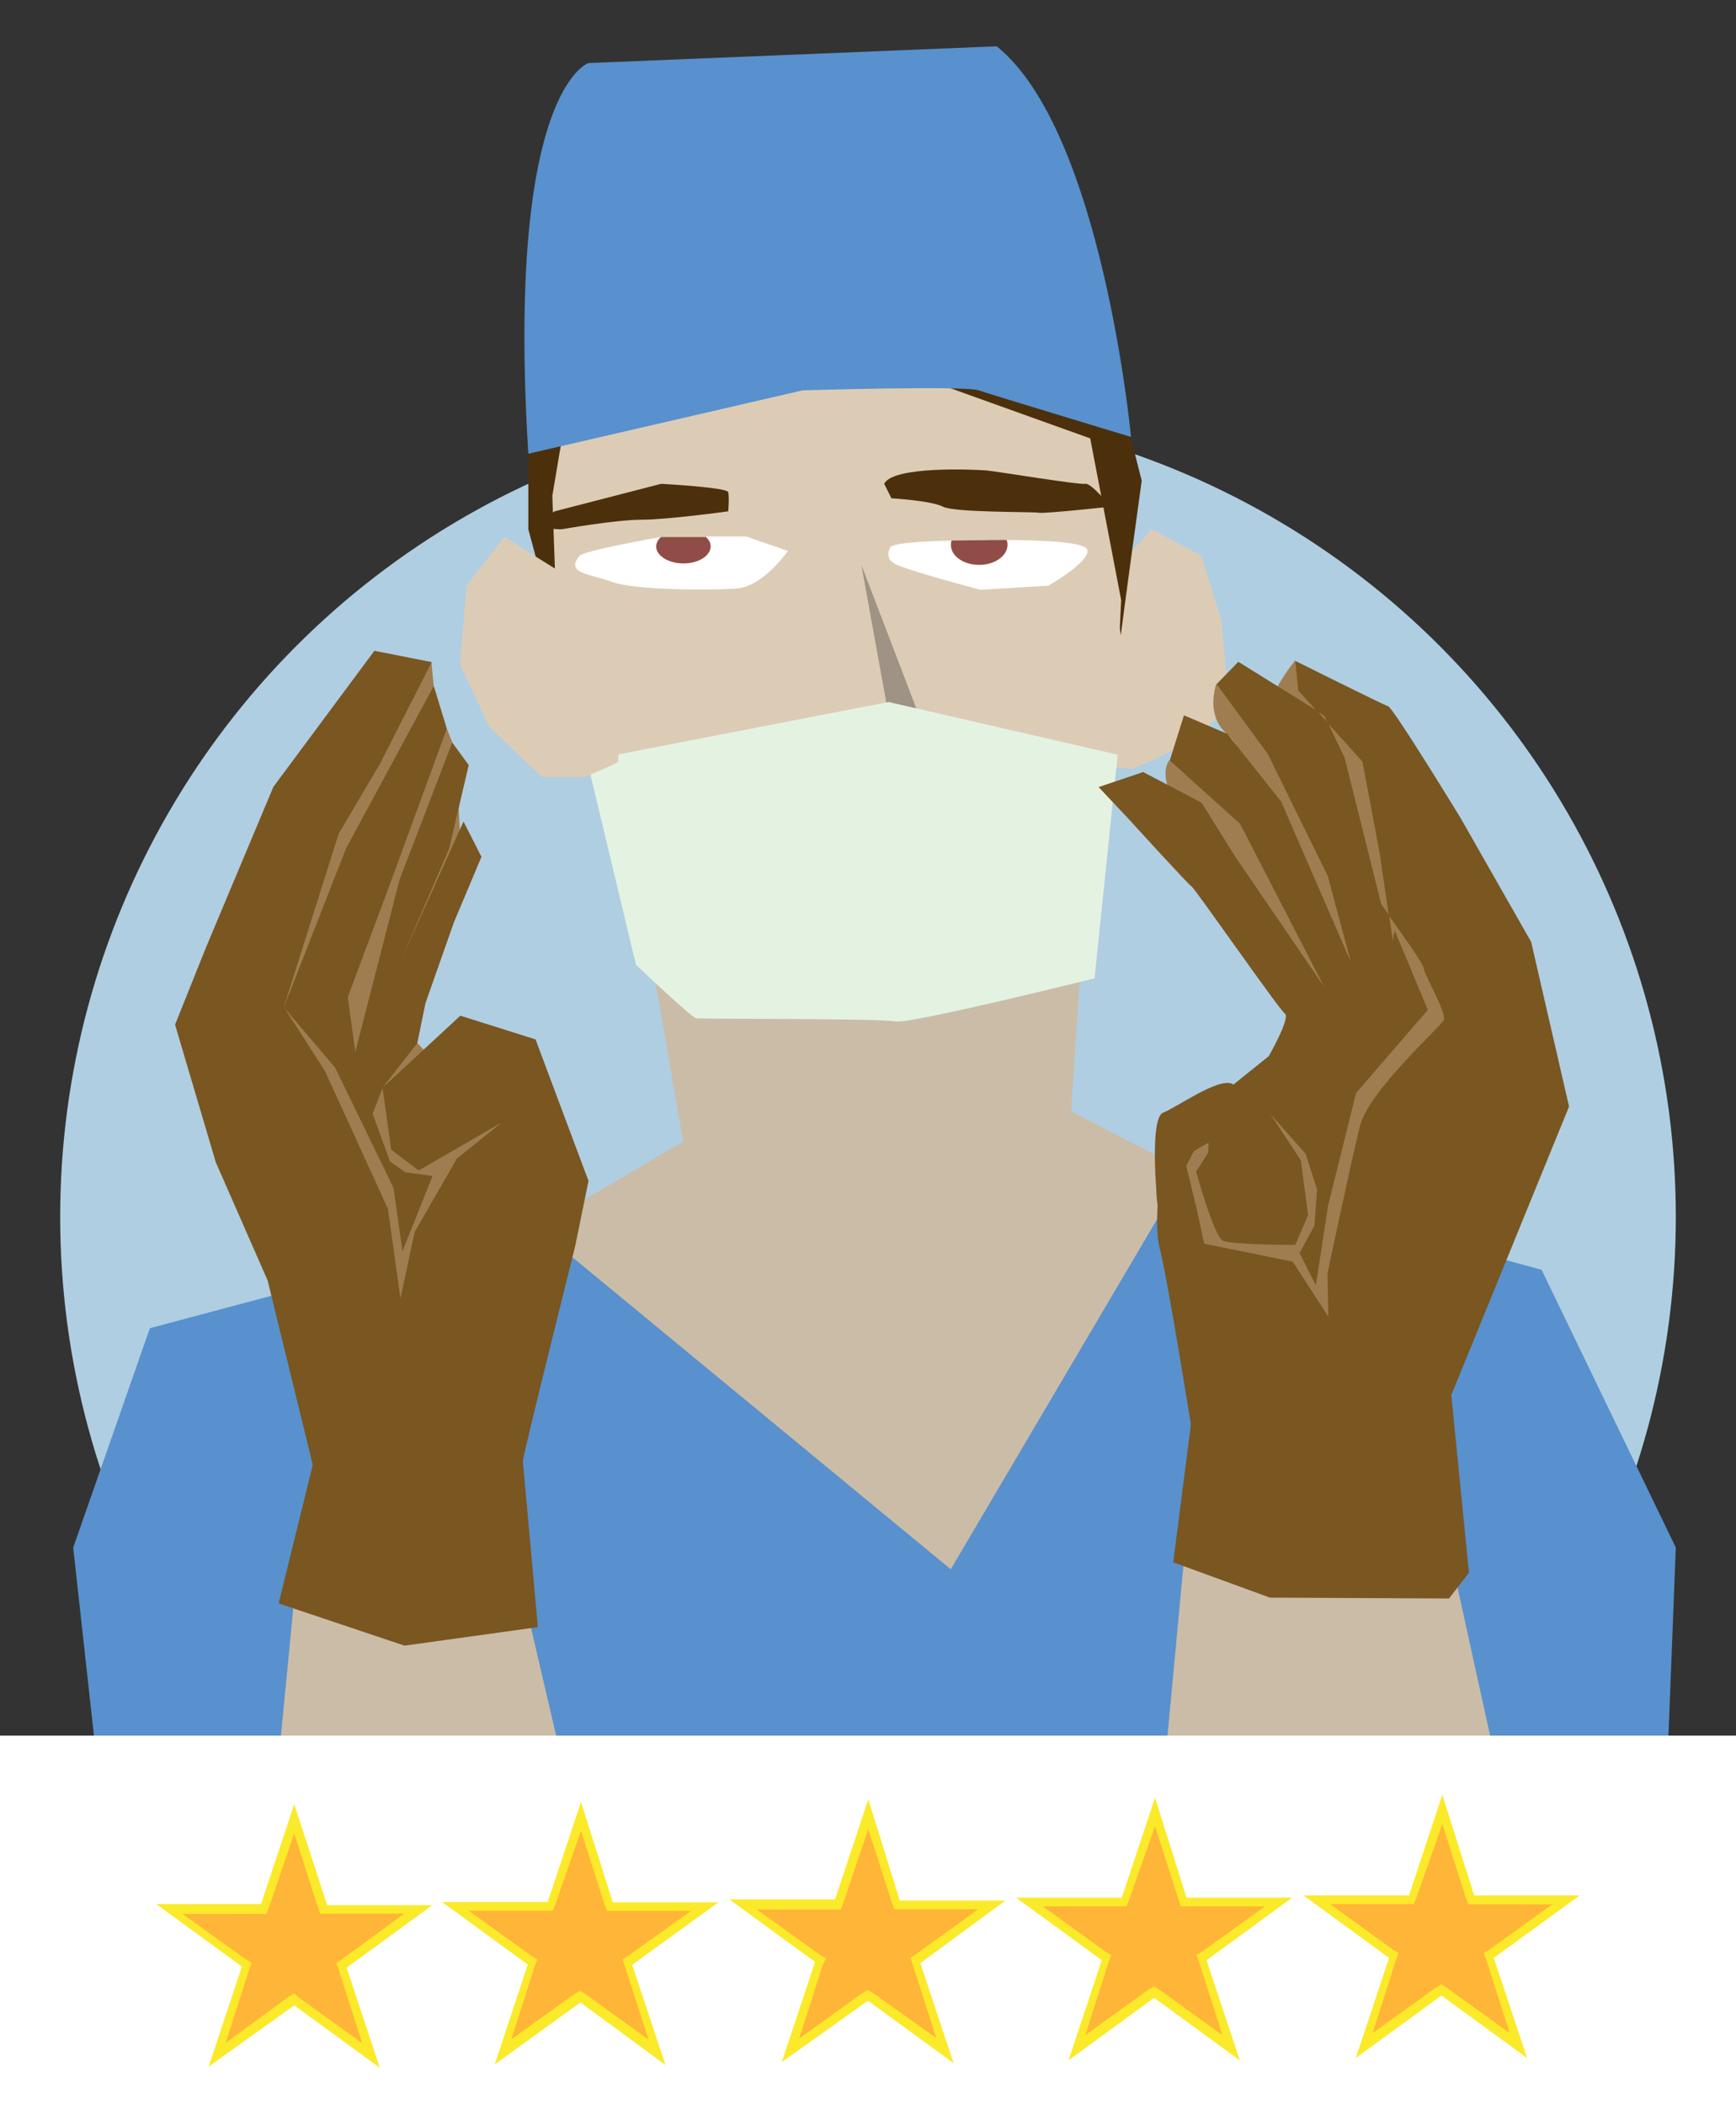 <?xml version="1.0" encoding="utf-8"?>
<!-- Generator: Adobe Illustrator 25.4.1, SVG Export Plug-In . SVG Version: 6.00 Build 0)  -->
<svg version="1.1" id="Livello_1" xmlns="http://www.w3.org/2000/svg" xmlns:xlink="http://www.w3.org/1999/xlink" x="0px" y="0px"
	 width="600px" height="727.5px" viewBox="0 0 600 727.5" style="enable-background:new 0 0 600 727.5;" xml:space="preserve">
<rect x="0" y="0" width="600" height="727.5" fill="#333333" stroke="none"/>
<style type="text/css">
	.st0{fill:#AFCEE2;}
	.st1{fill:#DDCCB5;}
	.st2{fill:#4C300B;}
	.st3{fill:#5891CD;}
	.st4{fill:#CBBCA8;}
	.st5{fill:#FAEA2A;}
	.st6{fill:#FFFFFF;}
	.st7{fill:#904D48;}
	.st8{fill:#9E9384;}
	.st9{fill:none;}
	.st10{fill:#E4F2E2;}
	.st11{fill:#A07D50;}
	.st12{fill:#7A5621;}
	.st13{fill:#655AA7;}
	.st14{fill:#FFB537;}
</style>
<circle class="st0" cx="300" cy="420.5" r="279.2"/>
<g>
	<polygon class="st1" points="381.3,201.1 398.1,182.9 415.1,192 422.1,214.2 424.8,243.6 412.8,255.8 391.7,265.7 375.9,264.5 
		368.9,216.7 	"/>
	<path class="st2" d="M182.6,156.8v26.1l9.9,36.8l12.8-28.9c0,0,14.5-32.4,18.2-32.2s106.2-11.8,107.4-11.2
		c1.2,0.6,47.8,23.2,47.8,23.2s8.9,49.1,8.7,49.1c-0.2,0,7.2-53.6,7.2-53.6L389,144c0,0-32.3-29.8-36-29.8s-113,0-113,0l-34.2,19
		L182.6,156.8z"/>
	<polygon class="st3" points="51.8,459 205,418.1 402,403.4 532.8,438.8 579.2,534.8 575.5,629.2 35.7,629.2 25.3,534.8 	"/>
	<path class="st4" d="M221.9,312.5l14.2,82l-50.6,29.8l143.1,118l81.3-137.9l-39.7-20.3l5.7-86.2c0,0-43.2-33.4-47.3-33.4
		S221.9,312.5,221.9,312.5z"/>
	<polygon class="st1" points="190.9,171.3 192.6,219.8 202.9,262.8 374.7,275.2 384.6,266.1 387.5,207.4 376.8,151.5 308.5,127 
		197.9,129.9 	"/>
	<path class="st5" d="M182.6,182.9"/>
	<path class="st2" d="M191.7,176.7l36.8-9.5c0,0,22.8,1.2,23.2,2.9s0,6.6,0,6.6s-20.9,2.9-29.9,2.9s-27.6,3.3-27.6,3.3
		S181.4,183.3,191.7,176.7z"/>
	<path class="st2" d="M305.6,167.2l2.5,5c0,0,13.7,0.8,17.8,2.9c4.1,2.1,31.5,1.7,33.1,2.1c1.7,0.4,24.8-2.1,24.8-2.1
		s-6.6-8.3-8.7-7.9c-2.1,0.4-29.4-4.1-33.9-4.6C336.6,162.2,308.5,161,305.6,167.2z"/>
	<path class="st6" d="M244,185.6c1,0.9,1.6,2,1.6,3.2c0,3.2-4.2,5.9-9.4,5.9s-9.4-2.6-9.4-5.9c0-1.2,0.6-2.3,1.5-3.2
		c-3.4,0.6-26.5,4.7-28,6.5c-5,6.1,3.3,6.1,11.3,9s33.4,2.9,42.8,2.3c9.4-0.6,17.9-13,17.9-13l-14.4-5H244V185.6z"/>
	<path class="st6" d="M375.8,190c-0.8-2.9-17.3-3.3-27.9-3.4c0.2,0.5,0.3,1.1,0.3,1.7c0,3.8-4.4,6.9-9.8,6.9s-9.8-3.1-9.8-6.9
		c0-0.5,0.1-1,0.2-1.5c-8.2,0.2-18.8,0.7-20.9,2.1c0,0-2.5,3.6,1.1,5.8s29.8,9.1,29.8,9.1l23.5-1.4
		C362.3,202.4,376.9,194.1,375.8,190z"/>
	<path class="st7" d="M236.2,194.7c5.2,0,9.4-2.6,9.4-5.9c0-1.2-0.6-2.3-1.6-3.2h-15.3c0,0-0.2,0-0.4,0.1c-0.9,0.9-1.5,2-1.5,3.2
		C226.8,192,231,194.7,236.2,194.7z"/>
	<path class="st7" d="M338.4,195.2c5.4,0,9.8-3.1,9.8-6.9c0-0.6-0.1-1.2-0.3-1.7c-4.8,0-8.4,0.1-8.8,0.1c-0.5,0-4.9,0-10.2,0.1
		c-0.2,0.5-0.2,1-0.2,1.5C328.6,192.1,333,195.2,338.4,195.2z"/>
	<path class="st8" d="M297.7,195.2l9.4,51.9c0,0,12.7,6.3,12.4,5.2C319.2,251.2,297.7,195.2,297.7,195.2z"/>
	<path class="st9" d="M428.5,223.8c0,0,1.5,1.5,3.6,3.7l-7.4-23.7l-12-34.1L397.2,157l8.6,12.7L428.5,223.8z"/>
	<polygon class="st9" points="395.4,154.4 392.3,153 397.2,157 	"/>
	<path class="st9" d="M435.2,233l17.8,28.6l-22.8,36.3l-4.1,45.2v31.5l-10.3-14.5c0,0-13.7,2.1-22.2,2.7c-2.8,0.2-5,0.2-6,0
		c-3.7-1-14.5-25.1-14.5-25.1l3.6-8.1l-1.5-12.2L369,336l7,17l4.6,12l35.2,1.7l17,19l-2.9-16.6c0,0,2.5-44.7,3.7-58.8
		c1.2-14.1,25.3-43.1,26.1-45.9c0.8-2.9-10.8-17-10.8-18.6c0-1.2-10.8-12.4-16.7-18.3l3,9.7L435.2,233z"/>
	<path class="st10" d="M202.9,262.8l16.9,70.6c0,0,19.1,18.2,20.8,18.5s64,0,68.7,1.1s69-14.9,69-14.9l8-77.3l-79.2-18.2
		L202.9,262.8z"/>
	<path class="st3" d="M182.6,156.8l94.8-21.9c0,0,55.9-1.7,60.9,0s52.6,16.1,52.6,16.1S381,45.4,344.5,16l-141.2,5.8
		C203.3,21.9,174.8,31,182.6,156.8z"/>
	<path class="st1" d="M193.8,197.6c-0.8-0.2-19.5-12.1-19.5-12.1l-13,16.8l-2.3,27.2l10.1,21.7c0,0,18.4,17.6,18.5,17.4
		c0.1-0.2,14.2,0,14.2,0s11.8-4.8,11.8-5.4s2.5-43.5,2.5-43.5L193.8,197.6z"/>
	<g>
		<path class="st11" d="M137.1,478.6c0.8-1.4,34.2-66,34.2-66s11.6-19.4,8.8-22.2c-2.8-2.9-25.4-18.9-25.4-18.9l-10.5-11.1
			l14.8-72.3l-0.5-9.3l0.3-16.1l-4.4-11l-4.5-14.7l-0.8-8.3c0,0-23.1,12.8-23.6,13.9c-0.6,1.1-33.1,66.5-33.1,66.5l-1.9,76.6
			L137.1,478.6z"/>
		<g>
			<polygon class="st4" points="102.5,544 89.5,678.3 86,735.4 219.8,718.2 180.8,550.8 128.9,544.7 105.8,543.5 			"/>
			<path class="st12" d="M180.7,504.9c0.1-2.2,18.1-74.3,18.1-74.3l4.6-22.5l-18.3-48.9l-26-8.2l-26.9,24.9l3,21.4l9.5,7.2
				l28.7-16.6l-15.5,12.5l-14.6,25.4l-4.9,22.9l-4.3-30.9l-21.8-47.7L98.1,348l19-60l14.1-23.8l18-35.4l-19.8-3.9l-34.9,47
				l-23.3,55.5l-10.7,26.7l14.1,47.6l17.9,40.8l15.6,63.7l-11.8,47.9l43.5,14.6l46.1-6.4L180.7,504.9z"/>
			<polygon class="st12" points="149.9,237.1 154.4,251.9 134.2,307.1 120.2,344.6 122.8,363.5 138.1,304 156.3,256.6 162,264.4 
				155.2,293.4 138.7,331.6 160.2,283.9 166.4,296.1 156.9,318.7 147,346.8 144.2,360.5 132.3,375.8 128.8,384.9 134.8,401.4 
				140.1,405.1 149.5,406.4 139.1,432.4 136,410.5 115.8,368.9 98.1,348.1 119.6,293.2 			"/>
		</g>
	</g>
	<g>
		<path class="st13" d="M552.7,368.4"/>
		<path class="st11" d="M440.4,376.8c-0.8,0-25.7,10.2-25.7,10.2L402,403.4c0,0,19.3,53.7,20.4,54.6c1.1,0.8,60.2,39.7,59.6,36.4
			s32.6-85.3,32.6-85.3v-63.8c0,0-29.3-74.5-30.4-75.1s-22.1-31.7-22.1-31.7l-14.5-10.2c0,0-8.1,9.9-7.6,14.3c0.6,4.4-6.3-3.6-8-3.3
			s-11.6-3-11.6-3s-4,10.6,3.6,17.3c7.7,6.7,11.5,27.1,11.5,27.1s17.4,23.5,16.6,22.4s-39.5-42.5-39.5-42.5l-8.5,2.2
			c0,0-6.5,7.4,9.9,24.6c16.5,17.1,8.7,23.2,8.7,23.2l17.4,20.7l10.8,28.4L440.4,376.8z"/>
		<polygon class="st4" points="410,530.5 401.2,624.6 389.6,739 544.1,755.4 529.5,665.6 501,536.1 		"/>
		<path class="st12" d="M542.3,382.4l-13.1-56.9l-24.5-43c0,0-23.1-37.8-24.9-38.4c-1.8-0.6-32.1-15.7-32.1-15.7l1,10.2l6.5,7.2
			l2.5,1.6l1.2,2.5l12,13.3l5.9,31.4l3.2,21.8c4.3,6,12.3,17.2,12.1,18.3c-0.2,1.4,8,15.3,6.9,17.8c-1.1,2.4-26,24.5-29,36.7
			c-3,12.1-11.2,50.9-11.2,50.9l0.3,14.9l-12.3-19l-30.6-6.2l-2.4-11.1l-3.8-15.8l2.6-5c1.9-1.3,3.6-2.2,5.1-3l-0.1,3.4l-4.2,6.6
			c0,0,6.2,22.5,9.3,23.9c0.8,0.3,2.7,0.6,5.2,0.8c7.5,0.6,19.8,0.6,19.8,0.6l4.4-10.3l-2.5-18.9l-10.5-16l12.2,13.8l3.9,12.2
			l-0.9,12.5l-5.1,9.5l-1.5-2.9l7.1,14.1l4.2-27.5l9.7-39l24.8-28.7L482,321.5l-0.6,3.6l-1.3-8.9c-1.6-2.2-2.7-3.7-2.7-3.7
			l-12.6-50.4l-5.8-12.3l-3.7-4.1l-27.3-17l-7.5,7.7l17.7,24.2l20.7,42.1l8,29.8L442.8,277l-18.6-23.4l-15-6.4l-4.9,15.6l24.3,21.9
			l29.1,56.4L426.9,296l-11.6-18.6l-20.2-10.6l-15.4,5.2l10,10.6c0,0,21.2,23.3,22.2,23.8s30.2,42.5,32.2,43.9s-5.6,14.7-5.6,14.7
			l-12.2,9.8c-0.1,0-0.2-0.1-0.3-0.2c-4.7-2.5-19.6,8.3-24,9.9c-4.4,1.7-2.4,25.9-2.4,25.9c0.1,3.3,0.4,5.8,0.5,6
			c-0.3,5.5-0.3,11.1,0.7,14.9c2.6,9.7,10.8,61,10.8,61l-6.1,47.6l33.4,12.2l61.9,0.3l6.9-8.9l-6.1-61.4L542.3,382.4z"/>
	</g>
</g>
<rect x="-62.7" y="599.8" class="st6" width="679.4" height="149.7"/>
<g>
	<g>
		<polygon class="st14" points="101.7,691.1 75,710.4 85.3,679.2 58.6,659.8 91.6,659.8 101.7,628.6 111.8,659.8 144.7,659.8 
			118.1,679.2 128.2,710.4 		"/>
		<g>
			<path class="st5" d="M101.7,633.6l8.2,25.6l0.8,2.1h2.1h26.9l-21.8,16l-1.7,1.1l0.8,2.1l8.2,25.6l-21.8-15.7l-1.7-1.5l-1.9,1.1
				L78,706l8.2-25.6l0.8-2.1l-1.9-1.1l-22-15.8H90h2.1l0.8-2.1L101.7,633.6 M101.7,623.5L90.2,658H54l29.6,21.6l-11.5,34.6
				l29.6-21.2l29.6,21.6L119.8,680l29.6-21.6h-36.3L101.7,623.5L101.7,623.5z"/>
		</g>
	</g>
	<g>
		<polygon class="st14" points="200.8,690.3 174.3,709.4 184.4,678.3 157.8,658.8 190.7,658.8 200.8,627.7 210.9,658.8 244,658.8 
			217.2,678.3 227.5,709.4 		"/>
		<g>
			<path class="st5" d="M200.8,632.7l8.2,25.6l0.8,2.1h2.1h26.9L217,676l-1.9,1.1l0.8,2.1l8.2,25.6l-21.8-15.7l-1.9-1.1l-1.9,1.1
				l-21.8,15.7l8.2-25.6l0.8-2.1l-1.9-1.1L162,660.3h27h2.1l0.8-2.1L200.8,632.7 M200.8,622.7l-11.5,34.6h-36.5l29.6,21.6L171,713.4
				l29.6-21.4l29.4,21.6L218.5,679l29.8-21.6h-36.5L200.8,622.7L200.8,622.7z"/>
		</g>
	</g>
	<g>
		<polygon class="st14" points="300.1,689.4 273.4,708.6 283.5,677.5 256.9,658 289.8,658 300.1,626.9 310.2,658 343.1,658 
			316.5,677.5 326.6,708.6 		"/>
		<g>
			<path class="st5" d="M300.1,632.1l8.2,25.6l0.8,2.1h2.1h26.9l-21.8,15.7l-1.7,1.1l0.8,2.1l8.2,25.6l-21.8-15.5l-1.9-1.1l-1.9,1.1
				l-21.8,15.7l8.2-25.6l1.1-2.1l-1.9-1.1l-22-15.8h26.9h2.1l0.8-2.1L300.1,632.1 M300.1,621.8l-11.5,34.6h-36.5l29.6,21.6
				l-11.5,34.6l29.8-21.2l29.6,21.6l-11.5-34.6l29.4-21.6H311L300.1,621.8L300.1,621.8z"/>
		</g>
	</g>
	<g>
		<polygon class="st14" points="399.2,688.6 372.7,707.7 382.8,676.6 356.2,657.5 389.1,657.5 399.2,626 409.3,657.5 442.3,657.5 
			415.6,676.6 425.7,707.7 		"/>
		<g>
			<path class="st5" d="M399.2,631.1l8.2,25.6l0.8,2.1h2.1h26.9l-21.8,15.7l-1.9,1.1l0.8,2.1l8.2,25.6l-21.8-15.7l-1.9-1.1l-1.9,1.1
				l-21.8,15.7l8.2-25.6l0.8-2.1l-1.9-1.1l-21.8-15.7h26.9h2.1l0.8-2.1L399.2,631.1 M399.2,621.2l-11.5,34.6h-36.5l29.6,21.6
				L369.3,712l29.6-21.6l29.6,21.6L417,677.4l29.6-21.6h-36.5L399.2,621.2L399.2,621.2z"/>
		</g>
	</g>
	<g>
		<polygon class="st14" points="498.5,687.6 471.8,706.9 481.9,675.8 455.3,656.5 488.2,656.5 498.5,625.2 508.6,656.5 541.4,656.5 
			514.9,675.8 525,706.9 		"/>
		<g>
			<path class="st5" d="M498.5,630.4l8.2,25.6l0.8,2.1h2.1h26.9l-21.8,15.7l-1.9,1.1l0.8,2.1l8.2,25.6L500,686.9l-1.9-1.1l-1.9,1.1
				l-21.8,15.7l8.2-25.6l0.8-2.1l-1.9-1.1L459.7,658h26.9h2.1l0.8-2.1L498.5,630.4 M498.5,620.2L487,655h-36.5l29.6,21.6l-11.5,34.6
				l29.6-21.6l29.6,21.6l-11.5-34.6L546,655h-36.5L498.5,620.2L498.5,620.2z"/>
		</g>
	</g>
</g>
</svg>
